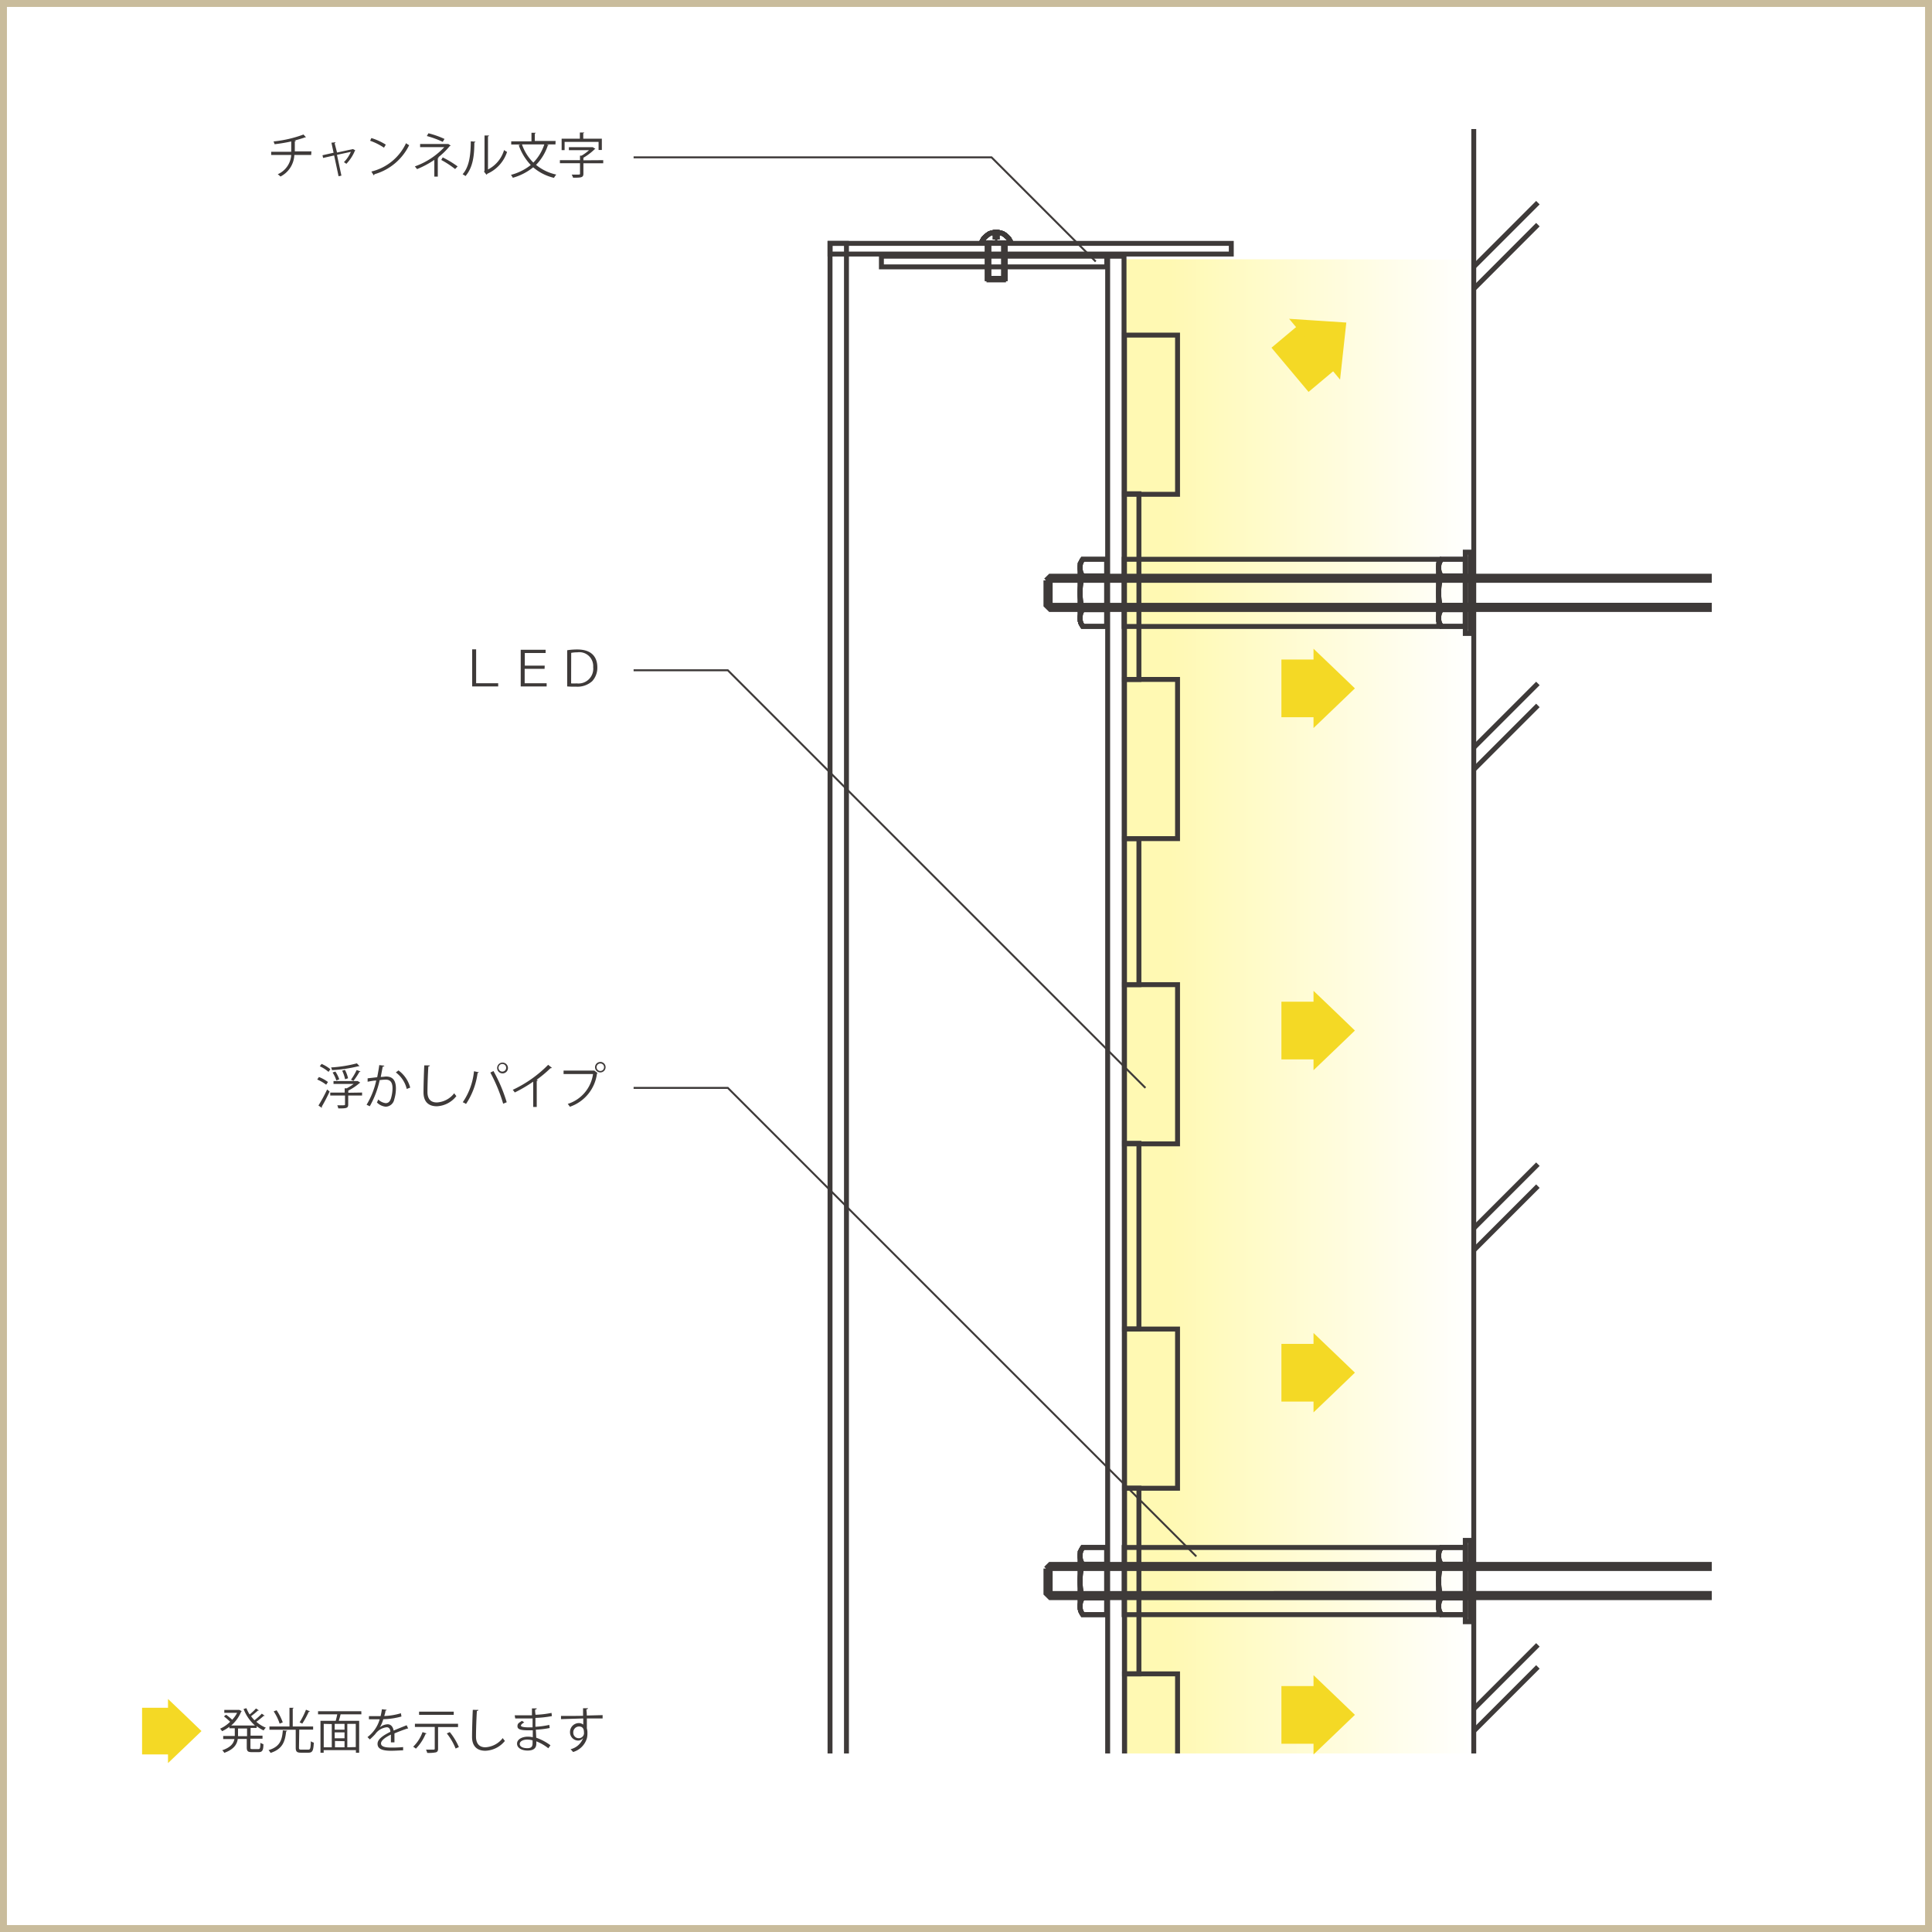 <svg xmlns="http://www.w3.org/2000/svg" xmlns:xlink="http://www.w3.org/1999/xlink" viewBox="0 0 278.64 278.64"><rect x="0" y="0" width="278.64" height="278.64" fill="#808080" stroke="none"/><defs><style>.cls-1{fill:#fff;}.cls-2,.cls-4,.cls-5{fill:none;}.cls-2{stroke:#c9bc9c;}.cls-3{fill:url(#名称未設定グラデーション_315);}.cls-4,.cls-5{stroke:#3e3a39;stroke-miterlimit:10;}.cls-4{stroke-width:0.71px;}.cls-5{stroke-width:0.28px;}.cls-6{fill:#f4d925;}.cls-7{fill:#3e3a39;}</style><linearGradient id="名称未設定グラデーション_315" x1="150.49" y1="159.96" x2="100.13" y2="159.96" gradientTransform="translate(312.67 309.75) rotate(180)" gradientUnits="userSpaceOnUse"><stop offset="0.13" stop-color="#fff9b3"/><stop offset="1" stop-color="#fff"/></linearGradient></defs><title>アセット 14</title><g id="レイヤー_2" data-name="レイヤー 2"><g id="レイヤー_2-2" data-name="レイヤー 2"><rect class="cls-1" x="0.5" y="0.38" width="277.64" height="277.64"/><rect class="cls-2" x="0.5" y="0.5" width="277.64" height="277.64"/></g><g id="レイヤー_1-2" data-name="レイヤー 1"><polygon class="cls-3" points="162.18 37.38 212.55 37.42 211.59 262.19 162.18 252.94 162.18 37.38"/><rect class="cls-4" x="162.18" y="48.33" width="7.65" height="22.96"/><rect class="cls-4" x="162.18" y="97.99" width="7.65" height="22.96"/><rect class="cls-4" x="162.18" y="71.21" width="2.08" height="26.78"/><rect class="cls-4" x="162.18" y="142.01" width="7.65" height="22.96"/><rect class="cls-4" x="162.18" y="120.95" width="2.08" height="21.06"/><rect class="cls-4" x="162.18" y="191.68" width="7.65" height="22.96"/><rect class="cls-4" x="162.18" y="164.89" width="2.08" height="26.78"/><rect class="cls-4" x="162.18" y="241.41" width="7.65" height="22.96"/><rect class="cls-4" x="162.18" y="214.63" width="2.08" height="26.78"/><rect class="cls-4" x="127.12" y="36.95" width="32.5" height="1.54"/><rect class="cls-4" x="142.42" y="35.06" width="2.51" height="5.11"/><rect class="cls-4" x="142.42" y="35.06" width="2.51" height="5.11"/><rect class="cls-4" x="142.42" y="35.06" width="2.51" height="5.11"/><rect class="cls-4" x="142.42" y="35.06" width="2.51" height="5.11"/><rect class="cls-4" x="142.42" y="35.06" width="2.51" height="5.11"/><rect class="cls-4" x="142.63" y="35.06" width="2.1" height="5.31"/><polygon class="cls-4" points="145.69 34.75 145.85 35.06 141.5 35.06 141.66 34.75 141.86 34.4 142.12 34.14 142.43 33.88 142.73 33.68 143.09 33.58 143.5 33.48 143.85 33.48 144.26 33.58 144.62 33.68 144.93 33.88 145.23 34.14 145.49 34.4 145.69 34.75"/><polyline class="cls-4" points="145.69 34.75 145.85 35.06 141.5 35.06 141.66 34.75 141.86 34.4 142.12 34.14 142.43 33.88 142.73 33.68 143.09 33.58 143.5 33.48 143.85 33.48 144.26 33.58 144.62 33.68 144.93 33.88 145.23 34.14 145.49 34.4 145.69 34.75"/><polygon class="cls-4" points="145.69 34.75 145.85 35.06 141.5 35.06 141.66 34.75 141.86 34.4 142.12 34.14 142.43 33.88 142.73 33.68 143.09 33.58 143.5 33.48 143.85 33.48 144.26 33.58 144.62 33.68 144.93 33.88 145.23 34.14 145.49 34.4 145.69 34.75"/><polyline class="cls-4" points="145.69 34.75 145.85 35.06 141.5 35.06 141.66 34.75 141.86 34.4 142.12 34.14 142.43 33.88 142.73 33.68 143.09 33.58 143.5 33.48 143.85 33.48 144.26 33.58 144.62 33.68 144.93 33.88 145.23 34.14 145.49 34.4 145.69 34.75"/><polyline class="cls-4" points="145.69 34.75 145.85 35.06 141.5 35.06 141.66 34.75 141.86 34.4 142.12 34.14 142.43 33.88 142.73 33.68 143.09 33.58 143.5 33.48 143.85 33.48 144.26 33.58 144.62 33.68 144.93 33.88 145.23 34.14 145.49 34.4 145.69 34.75"/><line class="cls-4" x1="143.5" y1="34.55" x2="143.85" y2="34.55"/><line class="cls-4" x1="143.85" y1="33.48" x2="143.85" y2="34.55"/><line class="cls-4" x1="143.5" y1="33.48" x2="143.5" y2="34.55"/><polyline class="cls-4" points="159.75 81.43 159.75 36.95 162.11 36.95 162.18 258.84 159.75 258.84 159.75 81.43"/><line class="cls-4" x1="212.55" y1="18.61" x2="212.55" y2="255.44"/><line class="cls-4" x1="212.55" y1="38.48" x2="221.8" y2="29.23"/><line class="cls-4" x1="212.55" y1="41.66" x2="221.8" y2="32.4"/><line class="cls-4" x1="212.55" y1="177.15" x2="221.8" y2="167.9"/><line class="cls-4" x1="212.55" y1="180.32" x2="221.8" y2="171.07"/><line class="cls-4" x1="212.55" y1="246.48" x2="221.8" y2="237.23"/><line class="cls-4" x1="212.55" y1="249.66" x2="221.8" y2="240.41"/><line class="cls-4" x1="212.55" y1="107.82" x2="221.8" y2="98.57"/><line class="cls-4" x1="212.55" y1="110.99" x2="221.8" y2="101.74"/><polyline class="cls-5" points="158.03 37.72 143 22.69 91.38 22.69"/><rect class="cls-4" x="119.71" y="35.1" width="57.87" height="1.54"/><rect class="cls-4" x="119.71" y="35.1" width="2.37" height="223.74"/><polyline class="cls-4" points="150.85 83.7 151.46 83.1 248.58 83.1"/><polyline class="cls-4" points="249.19 83.7 249.19 87.29 150.85 87.3 248.58 87.29 248.58 83.1 249.19 83.7 150.85 83.7"/><polyline class="cls-4" points="248.58 87.29 248.58 87.9 151.46 87.9 150.85 87.3 150.85 83.7"/><polyline class="cls-4" points="155.78 81.9 155.78 81.3 156.15 80.66 159.61 80.66 159.61 90.34 156.15 90.34 155.78 89.7"/><polyline class="cls-4" points="155.78 81.9 155.78 81.3 156.15 80.66 159.61 80.66 159.61 90.34 156.15 90.34 155.78 89.7"/><line class="cls-4" x1="155.78" y1="89.7" x2="155.78" y2="89.1"/><line class="cls-4" x1="155.78" y1="89.7" x2="155.78" y2="89.1"/><line class="cls-4" x1="159.61" y1="83.08" x2="156.15" y2="83.08"/><line class="cls-4" x1="159.61" y1="83.08" x2="156.15" y2="83.08"/><line class="cls-4" x1="159.61" y1="87.93" x2="156.15" y2="87.93"/><line class="cls-4" x1="159.61" y1="87.93" x2="156.15" y2="87.93"/><path class="cls-4" d="M156.15,90.34a2.13,2.13,0,0,1,0-2.42,8,8,0,0,1,0-4.85,2.13,2.13,0,0,1,0-2.42"/><path class="cls-4" d="M156.15,90.34a2.13,2.13,0,0,1,0-2.42,8,8,0,0,1,0-4.85,2.13,2.13,0,0,1,0-2.42"/><line class="cls-4" x1="155.78" y1="81.9" x2="155.78" y2="89.1"/><line class="cls-4" x1="155.78" y1="81.9" x2="155.78" y2="89.1"/><rect class="cls-1" x="246.88" y="80.2" width="6.81" height="10.6"/><line class="cls-4" x1="151.46" y1="83.1" x2="151.46" y2="87.9"/><polyline class="cls-4" points="207.49 81.9 207.49 81.31 207.87 80.66 211.33 80.66 211.33 90.34 207.87 90.34 207.49 89.7"/><polyline class="cls-4" points="207.49 81.9 207.49 81.31 207.87 80.66 211.33 80.66 211.33 90.34 207.87 90.34 207.49 89.7"/><line class="cls-4" x1="207.49" y1="89.7" x2="207.49" y2="89.1"/><line class="cls-4" x1="207.49" y1="89.7" x2="207.49" y2="89.1"/><line class="cls-4" x1="211.33" y1="83.08" x2="207.87" y2="83.08"/><line class="cls-4" x1="211.33" y1="83.08" x2="207.87" y2="83.08"/><line class="cls-4" x1="211.33" y1="87.93" x2="207.87" y2="87.93"/><line class="cls-4" x1="211.33" y1="87.93" x2="207.87" y2="87.93"/><path class="cls-4" d="M207.87,90.35a2.13,2.13,0,0,1,0-2.42,8,8,0,0,1,0-4.85,2.13,2.13,0,0,1,0-2.42"/><path class="cls-4" d="M207.87,90.35a2.13,2.13,0,0,1,0-2.42,8,8,0,0,1,0-4.85,2.13,2.13,0,0,1,0-2.42"/><line class="cls-4" x1="207.49" y1="81.9" x2="207.49" y2="89.1"/><line class="cls-4" x1="207.49" y1="81.9" x2="207.49" y2="89.1"/><rect class="cls-4" x="211.33" y="79.63" width="0.73" height="11.73"/><rect class="cls-4" x="162.13" y="80.66" width="45.37" height="9.69"/><polyline class="cls-4" points="150.85 226.22 151.46 225.62 248.58 225.62"/><polyline class="cls-4" points="249.19 226.22 249.19 229.81 150.85 229.82 248.58 229.81 248.58 225.62 249.19 226.22 150.85 226.22"/><polyline class="cls-4" points="248.58 229.81 248.58 230.42 151.46 230.42 150.85 229.82 150.85 226.22"/><polyline class="cls-4" points="155.78 224.42 155.78 223.82 156.15 223.18 159.61 223.18 159.61 232.87 156.15 232.87 155.78 232.22"/><polyline class="cls-4" points="155.78 224.42 155.78 223.82 156.15 223.18 159.61 223.18 159.61 232.87 156.15 232.87 155.78 232.22"/><line class="cls-4" x1="155.78" y1="232.22" x2="155.78" y2="231.62"/><line class="cls-4" x1="155.78" y1="232.22" x2="155.78" y2="231.62"/><line class="cls-4" x1="159.61" y1="225.6" x2="156.15" y2="225.6"/><line class="cls-4" x1="159.61" y1="225.6" x2="156.15" y2="225.6"/><line class="cls-4" x1="159.61" y1="230.45" x2="156.15" y2="230.45"/><line class="cls-4" x1="159.61" y1="230.45" x2="156.15" y2="230.45"/><path class="cls-4" d="M156.15,232.87a2.13,2.13,0,0,1,0-2.42,8,8,0,0,1,0-4.85,2.13,2.13,0,0,1,0-2.42"/><path class="cls-4" d="M156.15,232.87a2.13,2.13,0,0,1,0-2.42,8,8,0,0,1,0-4.85,2.13,2.13,0,0,1,0-2.42"/><line class="cls-4" x1="155.78" y1="224.42" x2="155.78" y2="231.62"/><line class="cls-4" x1="155.78" y1="224.42" x2="155.78" y2="231.62"/><rect class="cls-1" x="246.88" y="222.73" width="6.81" height="10.6"/><line class="cls-4" x1="151.46" y1="225.62" x2="151.46" y2="230.42"/><polyline class="cls-4" points="207.49 224.42 207.49 223.83 207.87 223.18 211.33 223.18 211.33 232.87 207.87 232.87 207.49 232.22"/><polyline class="cls-4" points="207.49 224.42 207.49 223.83 207.87 223.18 211.33 223.18 211.33 232.87 207.87 232.87 207.49 232.22"/><line class="cls-4" x1="207.49" y1="232.22" x2="207.49" y2="231.62"/><line class="cls-4" x1="207.49" y1="232.22" x2="207.49" y2="231.62"/><line class="cls-4" x1="211.33" y1="225.6" x2="207.87" y2="225.6"/><line class="cls-4" x1="211.33" y1="225.6" x2="207.87" y2="225.6"/><line class="cls-4" x1="211.33" y1="230.45" x2="207.87" y2="230.45"/><line class="cls-4" x1="211.33" y1="230.45" x2="207.87" y2="230.45"/><path class="cls-4" d="M207.87,232.87a2.13,2.13,0,0,1,0-2.42,8,8,0,0,1,0-4.85,2.13,2.13,0,0,1,0-2.42"/><path class="cls-4" d="M207.87,232.87a2.13,2.13,0,0,1,0-2.42,8,8,0,0,1,0-4.85,2.13,2.13,0,0,1,0-2.42"/><line class="cls-4" x1="207.49" y1="224.42" x2="207.49" y2="231.62"/><line class="cls-4" x1="207.49" y1="224.42" x2="207.49" y2="231.62"/><rect class="cls-4" x="211.33" y="222.16" width="0.73" height="11.73"/><rect class="cls-4" x="162.13" y="223.18" width="45.37" height="9.69"/><rect class="cls-1" x="110.83" y="252.89" width="128.86" height="15.03"/><polyline class="cls-5" points="165.2 156.9 104.97 96.67 91.38 96.67"/><polyline class="cls-5" points="172.54 224.47 104.97 156.9 91.38 156.9"/><rect class="cls-6" x="183.87" y="49.09" width="8.32" height="5.17" transform="translate(269.31 228.93) rotate(-130)"/><polygon class="cls-6" points="189.6 50.36 185.92 45.98 190.04 46.25 194.17 46.52 193.72 50.63 193.27 54.75 189.6 50.36"/><rect class="cls-6" x="183.23" y="146.04" width="8.32" height="5.17" transform="translate(38.77 336.02) rotate(-90)"/><polygon class="cls-6" points="189.44 148.63 189.44 142.9 192.43 145.76 195.41 148.63 192.43 151.49 189.44 154.35 189.44 148.63"/><rect class="cls-6" x="183.23" y="96.69" width="8.32" height="5.17" transform="translate(88.12 286.67) rotate(-90)"/><polygon class="cls-6" points="189.44 99.28 189.44 93.56 192.43 96.42 195.41 99.28 192.43 102.14 189.44 105 189.44 99.28"/><rect class="cls-6" x="183.23" y="195.39" width="8.32" height="5.17" transform="translate(-10.58 385.37) rotate(-90)"/><polygon class="cls-6" points="189.44 197.97 189.44 192.25 192.43 195.11 195.41 197.97 192.43 200.84 189.44 203.7 189.44 197.97"/><rect class="cls-6" x="183.23" y="244.74" width="8.32" height="5.17" transform="translate(-59.93 434.72) rotate(-90)"/><polygon class="cls-6" points="189.44 247.32 189.44 241.6 192.43 244.46 195.41 247.32 192.43 250.18 189.44 253.04 189.44 247.32"/><rect class="cls-6" x="19.21" y="247.57" width="6.73" height="4.18" transform="translate(-227.08 272.24) rotate(-90)"/><polygon class="cls-6" points="24.23 249.66 24.23 245.03 26.65 247.34 29.06 249.66 26.65 251.97 24.23 254.28 24.23 249.66"/><path class="cls-7" d="M44.88,22.35H42.45a3.66,3.66,0,0,1-2,3.11,3.7,3.7,0,0,0-.39-.33A3.26,3.26,0,0,0,42,22.35H39.11v-.46H42c0-.46,0-.93,0-1.49a22.89,22.89,0,0,1-2.4.4,2.27,2.27,0,0,0-.15-.4,17.33,17.33,0,0,0,4.32-1l.37.41-.09,0H44a15.08,15.08,0,0,1-1.56.46l.23,0c0,.06-.06.1-.15.12,0,.52,0,1,0,1.44h2.39Z"/><path class="cls-7" d="M51.28,21.7a.2.2,0,0,1-.08,0,6,6,0,0,1-1.25,1.93,2.16,2.16,0,0,0-.35-.24,4.9,4.9,0,0,0,1-1.49l-2,.43.64,3-.41.09-.64-3-1.59.36-.09-.39,1.6-.36-.31-1.45.58-.06c0,.06,0,.1-.12.14L48.61,22l2.29-.5,0,0Z"/><path class="cls-7" d="M53.56,19.91a8.65,8.65,0,0,1,2.08.95l-.26.44a8.88,8.88,0,0,0-2-1Zm0,4.83a7.43,7.43,0,0,0,5-4.09,2.69,2.69,0,0,0,.45.29A8,8,0,0,1,54,25.13a.23.23,0,0,1-.1.16Z"/><path class="cls-7" d="M65,21a.16.16,0,0,1-.13.06,10.25,10.25,0,0,1-1.69,1.65l.11,0a.17.17,0,0,1-.15.1v2.66h-.5V23.06a13.41,13.41,0,0,1-2.49,1.33s-.26-.33-.32-.39a10.74,10.74,0,0,0,4.25-2.78H60.59v-.45h4l.08,0Zm-1.15-.54a13.27,13.27,0,0,0-2.29-.84l.23-.4a13,13,0,0,1,2.32.82Zm0,2.24A14.51,14.51,0,0,1,66,24l-.36.38a13.68,13.68,0,0,0-2-1.31Z"/><path class="cls-7" d="M68.57,20.44c0,.06-.07.1-.16.12,0,1.88-.2,3.58-1.27,4.83a3.84,3.84,0,0,0-.42-.26c1-1.13,1.16-2.87,1.18-4.75Zm1.81,4a4.59,4.59,0,0,0,2.32-2.8,2.74,2.74,0,0,0,.43.27,5.2,5.2,0,0,1-2.85,3.15.29.29,0,0,1-.12.14l-.36-.46.08-.1V19.54l.65,0a.16.16,0,0,1-.15.13Z"/><path class="cls-7" d="M80.11,20.83H78.85l.28.1S79.05,21,79,21a7.23,7.23,0,0,1-1.69,2.78,6.89,6.89,0,0,0,2.92,1.4,2.29,2.29,0,0,0-.33.47,7.07,7.07,0,0,1-3-1.52,8.2,8.2,0,0,1-2.94,1.51,2.18,2.18,0,0,0-.27-.42,7.75,7.75,0,0,0,2.86-1.42,7.91,7.91,0,0,1-1.74-2.87l.29-.09H73.73v-.46h2.92V19.15l.62,0s0,.08-.14.1v1.08h3Zm-4.83,0a6.83,6.83,0,0,0,1.64,2.62,6.7,6.7,0,0,0,1.58-2.62Z"/><path class="cls-7" d="M87,23.1v.45H84.14v1.51c0,.56-.33.57-1.49.57a2.24,2.24,0,0,0-.2-.45h.75c.43,0,.45,0,.45-.14v-1.5h-2.9V23.1h2.9v-.65h.22a6.15,6.15,0,0,0,1.08-.79H82.05v-.43h3.36l.08,0,.37.23a.13.13,0,0,1-.1.06,8,8,0,0,1-1.62,1.23v.37Zm-5.57-2.64v1.19H81V20h2.63v-.89l.63,0s0,.08-.14.1V20h2.68v1.63h-.47V20.46Z"/><path class="cls-7" d="M68.1,93.65h.57v4.89h3.18V99H68.1Z"/><path class="cls-7" d="M78.54,96.46H75.67v2.08h3.17V99H75.1V93.71h3.59v.47h-3V96h2.87Z"/><path class="cls-7" d="M81.8,93.78a9.09,9.09,0,0,1,1.46-.11c2.44,0,2.89,1.5,2.89,2.57a2.86,2.86,0,0,1-.74,2,3.16,3.16,0,0,1-2.36.79A11.38,11.38,0,0,1,81.8,99Zm.57,4.78a5.17,5.17,0,0,0,.79,0,2.13,2.13,0,0,0,2.39-2.35,2,2,0,0,0-2.28-2.13,4.62,4.62,0,0,0-.89.08Z"/><path class="cls-7" d="M46,155.33a5.44,5.44,0,0,1,1.3.72l-.26.39a6,6,0,0,0-1.29-.75Zm-.07,4.11a22.67,22.67,0,0,0,1.25-2.31l.36.29a23.12,23.12,0,0,1-1.13,2.18.15.15,0,0,1,0,.1.14.14,0,0,1,0,.08Zm.45-6a5.31,5.31,0,0,1,1.27.77l-.27.38a5.3,5.3,0,0,0-1.26-.81Zm5.84,4.13V158h-2v1.3c0,.54-.27.56-1.43.56a1.9,1.9,0,0,0-.15-.45h.61c.46,0,.51,0,.51-.13V158H47.63v-.42h2.08v-.62H50a6.5,6.5,0,0,0,1-.63h-2.9v-.42h3.4l.09,0,.37.23a.23.23,0,0,1-.1.06,7.74,7.74,0,0,1-1.63,1.09v.31Zm-.36-3.8-.08,0h-.06a20.58,20.58,0,0,1-3.84.57,1.6,1.6,0,0,0-.13-.39,18.94,18.94,0,0,0,3.72-.59Zm-3.49.77a5,5,0,0,1,.56,1.12l-.42.17a5,5,0,0,0-.54-1.15Zm1.38-.24a4.9,4.9,0,0,1,.45,1.21l-.43.14a5.2,5.2,0,0,0-.42-1.23Zm2.24.23a.14.14,0,0,1-.15.06,11,11,0,0,1-.86,1.3l-.36-.17a8.69,8.69,0,0,0,.82-1.4Z"/><path class="cls-7" d="M55.43,153.7c0,.08-.1.12-.23.13-.08.39-.2,1.07-.29,1.49.31,0,.6-.06.77-.06,1.06,0,1.42.69,1.42,1.74a5.44,5.44,0,0,1-.24,1.56,1.28,1.28,0,0,1-1.24,1.05,2.06,2.06,0,0,1-1.26-.61,2.68,2.68,0,0,0,.19-.43,1.87,1.87,0,0,0,1.07.53c.4,0,.63-.25.77-.7a5.26,5.26,0,0,0,.22-1.43c0-.79-.26-1.27-1-1.26a8,8,0,0,0-.85.07,13.39,13.39,0,0,1-1.43,3.77l-.46-.22a11.42,11.42,0,0,0,1.39-3.49c-.36,0-.87.1-1.24.17l0-.49,1.38-.16c.1-.51.22-1.14.3-1.75Zm3.23,3.35a4.18,4.18,0,0,0-1.57-2.38l.38-.29a4.46,4.46,0,0,1,1.69,2.48Z"/><path class="cls-7" d="M62,153.66c0,.08-.08.13-.22.15-.06.81-.13,2.66-.13,3.69S62.16,159,63,159a3.39,3.39,0,0,0,2.51-1.33,2.91,2.91,0,0,0,.31.41A3.78,3.78,0,0,1,63,159.55c-1.27,0-1.92-.73-1.92-2,0-.88.06-3,.11-3.9Z"/><path class="cls-7" d="M69.06,154.65a.19.19,0,0,1-.18.1,10.52,10.52,0,0,1-1.67,4.47,2.16,2.16,0,0,0-.47-.25,9.51,9.51,0,0,0,1.62-4.47Zm3.51,4.53a23.56,23.56,0,0,0-1.85-4.49l.45-.22a22.44,22.44,0,0,1,1.91,4.5Zm-.09-5.93a.78.78,0,1,1-.78.79A.78.78,0,0,1,72.48,153.25ZM73,154a.55.55,0,1,0-.55.55A.55.55,0,0,0,73,154Z"/><path class="cls-7" d="M79.59,154a.16.16,0,0,1-.13.06h-.07a17,17,0,0,1-2,1.67l.17.08a.18.18,0,0,1-.15.09v3.75h-.51V156a20.12,20.12,0,0,1-2.66,1.56,2.53,2.53,0,0,0-.29-.38,17.7,17.7,0,0,0,5.11-3.61Z"/><path class="cls-7" d="M81.28,154.4h4.43l0,0,.47.36a.15.15,0,0,1-.08.06,5.84,5.84,0,0,1-3.91,4.8,3.11,3.11,0,0,0-.31-.41,5.28,5.28,0,0,0,3.65-4.31H81.28Zm5.31-1.25a.76.76,0,1,1-.77.77A.76.76,0,0,1,86.6,153.16Zm.53.77a.53.53,0,0,0-.53-.54.54.54,0,1,0,.53.54Z"/><path class="cls-7" d="M37.35,246.69a.14.14,0,0,1-.14,0,11.34,11.34,0,0,1-1,.82,4.79,4.79,0,0,0,.49.59,9.43,9.43,0,0,0,1.06-.95l.43.31a.17.17,0,0,1-.15,0,12,12,0,0,1-1.07.86,4.59,4.59,0,0,0,1.37.85,1.91,1.91,0,0,0-.32.4,4.85,4.85,0,0,1-1-.62v.26h-.88v1.11h1.72v.44H36.12V252c0,.22,0,.26.29.26h.86c.23,0,.27-.14.29-.91a1.42,1.42,0,0,0,.43.2c0,.9-.17,1.15-.68,1.15h-1c-.57,0-.72-.15-.72-.69v-1.21H34.29c-.11.77-.54,1.49-1.94,2a1.37,1.37,0,0,0-.3-.37c1.23-.42,1.64-1,1.76-1.62H32.19v-.44h1.67v-1.11h-.78v-.22a5.81,5.81,0,0,1-1.05.64,1.77,1.77,0,0,0-.29-.36,4.94,4.94,0,0,0,1.45-1,8.55,8.55,0,0,0-.89-.77l.3-.25a7.53,7.53,0,0,1,.89.73,4.5,4.5,0,0,0,.71-1H32.35v-.42h2.1l.08,0a2.29,2.29,0,0,0,.33.17.12.12,0,0,1-.08.08,5.12,5.12,0,0,1-1.44,2h3.43a6.16,6.16,0,0,1-1.64-2.38l.41-.12a5.29,5.29,0,0,0,.46.91,7.94,7.94,0,0,0,.92-.87Zm-1.72,3.71v-1.11H34.33v1.11Z"/><path class="cls-7" d="M41.41,249.61c0,.06-.06.09-.14.1-.16,1.41-.47,2.53-2.25,3.1a1.59,1.59,0,0,0-.29-.4c1.67-.49,1.95-1.49,2.06-2.85Zm1.71,2.45c0,.23.06.28.34.28h1c.29,0,.34-.17.37-1.21a1.29,1.29,0,0,0,.43.2c-.06,1.14-.18,1.45-.77,1.45H43.42c-.61,0-.77-.16-.77-.73v-2.58H38.86V249h2.89V246.3l.61,0s0,.08-.14.1V249h2.94v.45h-2Zm-3.23-5.4a7.53,7.53,0,0,1,.89,1.75l-.45.18a7.16,7.16,0,0,0-.86-1.77Zm4.8.15a.17.17,0,0,1-.16.07,13.06,13.06,0,0,1-.93,1.7l-.39-.17a11,11,0,0,0,.92-1.83Z"/><path class="cls-7" d="M52.12,247.25h-3c-.06.27-.16.62-.26.93H51.8v4.61h-.47v-.38H46.68v.38h-.46v-4.61h2.2c.08-.28.16-.63.22-.93H45.87v-.45h6.24Zm-5.43,1.37V252h1.16v-3.35Zm3,.84v-.84H48.27v.84Zm0,1.24v-.85H48.27v.85Zm-1.38.39V252h1.38v-.88Zm3,.88v-3.35H50.09V252Z"/><path class="cls-7" d="M58.87,249.29h0a.18.18,0,0,1-.1,0c-.53.17-1.3.46-1.88.71,0,.16,0,.34,0,.54s0,.47,0,.75l-.51,0c0-.25,0-.57,0-.84,0-.1,0-.2,0-.28-.79.38-1.43.85-1.43,1.27s.48.6,1.44.6a15.39,15.39,0,0,0,1.75-.07v.47c-.41,0-1,.06-1.76.06-1.34,0-1.93-.32-1.93-1s.81-1.21,1.85-1.73c0-.44-.24-.66-.52-.66a2.35,2.35,0,0,0-1.67,1c-.2.22-.47.49-.77.76l-.34-.34a4.89,4.89,0,0,0,1.76-2.57H53.21v-.45h1.68a9.24,9.24,0,0,0,.19-1l.68.08c0,.07-.07.11-.17.13,0,.28-.11.52-.17.77a9.52,9.52,0,0,0,2.4-.4l.08.47a10.48,10.48,0,0,1-2.62.39,5.11,5.11,0,0,1-.5,1.18h0a1.86,1.86,0,0,1,1.12-.45c.47,0,.77.34.87.91.59-.26,1.33-.55,1.88-.77Z"/><path class="cls-7" d="M61.53,250s-.07.07-.15.07a6.56,6.56,0,0,1-1.4,2.13,2.71,2.71,0,0,0-.39-.28,5.55,5.55,0,0,0,1.35-2.11Zm4.53-.92H63.18v3.12c0,.31-.08.45-.31.53a5.43,5.43,0,0,1-1.26.08,1.82,1.82,0,0,0-.17-.47h.78c.45,0,.48,0,.48-.15v-3.12H59.84v-.46h6.22Zm-.62-2.22v.46h-5v-.46Zm.27,5.32A8.62,8.62,0,0,0,64.44,250l.43-.19a9,9,0,0,1,1.31,2.16Z"/><path class="cls-7" d="M69,246.61c0,.08-.08.13-.22.15-.06.81-.13,2.66-.13,3.69S69.14,252,70,252a3.39,3.39,0,0,0,2.51-1.33,2.84,2.84,0,0,0,.31.41A3.78,3.78,0,0,1,70,252.5c-1.27,0-1.92-.73-1.92-2,0-.88.06-3,.11-3.9Z"/><path class="cls-7" d="M74.23,247.39c.43,0,1,0,1.49,0h1c0-.33,0-.72,0-1l.7,0c0,.08-.07.13-.19.15s0,.65,0,.77a13.63,13.63,0,0,0,2.31-.27l.06.46a14.33,14.33,0,0,1-2.38.26c0,.42,0,.85,0,1.28a11.84,11.84,0,0,0,2-.27l.06.45a13.4,13.4,0,0,1-2,.24l.06,1.16a7.76,7.76,0,0,1,2.05,1.09l-.31.43a6.81,6.81,0,0,0-1.73-1c0,.11,0,.24,0,.33,0,.66-.4,1-1.25,1s-1.53-.36-1.53-1,.76-1,1.54-1a3.09,3.09,0,0,1,.73.08c0-.3,0-.66,0-1h-.68c-1.19,0-1.53-.19-1.53-.59s.2-.48.65-.77l.33.22c-.31.17-.48.33-.48.47s.33.25,1.21.25h.47l0-1.29c-.3,0-.65,0-1,0s-1.08,0-1.5,0ZM76.81,251a3,3,0,0,0-.78-.11c-.53,0-1.07.22-1.07.63s.49.61,1.09.61.76-.24.76-.73Z"/><path class="cls-7" d="M84.09,247.46c0-.15,0-.91,0-1.09l.72,0c0,.06-.06.13-.18.15s0,.17,0,.9l2.28-.06v.48c-.59,0-1.44,0-2.27,0,0,.54,0,1,0,1.43a2.36,2.36,0,0,1,.08.73,3,3,0,0,1-.07.68,2.92,2.92,0,0,1-2,2,3.89,3.89,0,0,0-.36-.4,2.56,2.56,0,0,0,1.81-1.62h0a.88.88,0,0,1-.72.37,1.19,1.19,0,0,1-1.17-1.22,1.28,1.28,0,0,1,1.26-1.3,1,1,0,0,1,.65.22c0-.12,0-.59,0-.89l-3.21.1v-.46l1.59,0Zm.13,2.45c0-.27,0-.91-.71-.91a.84.84,0,0,0-.83.88.78.78,0,0,0,.77.81A.75.75,0,0,0,84.23,249.91Z"/></g></g></svg>